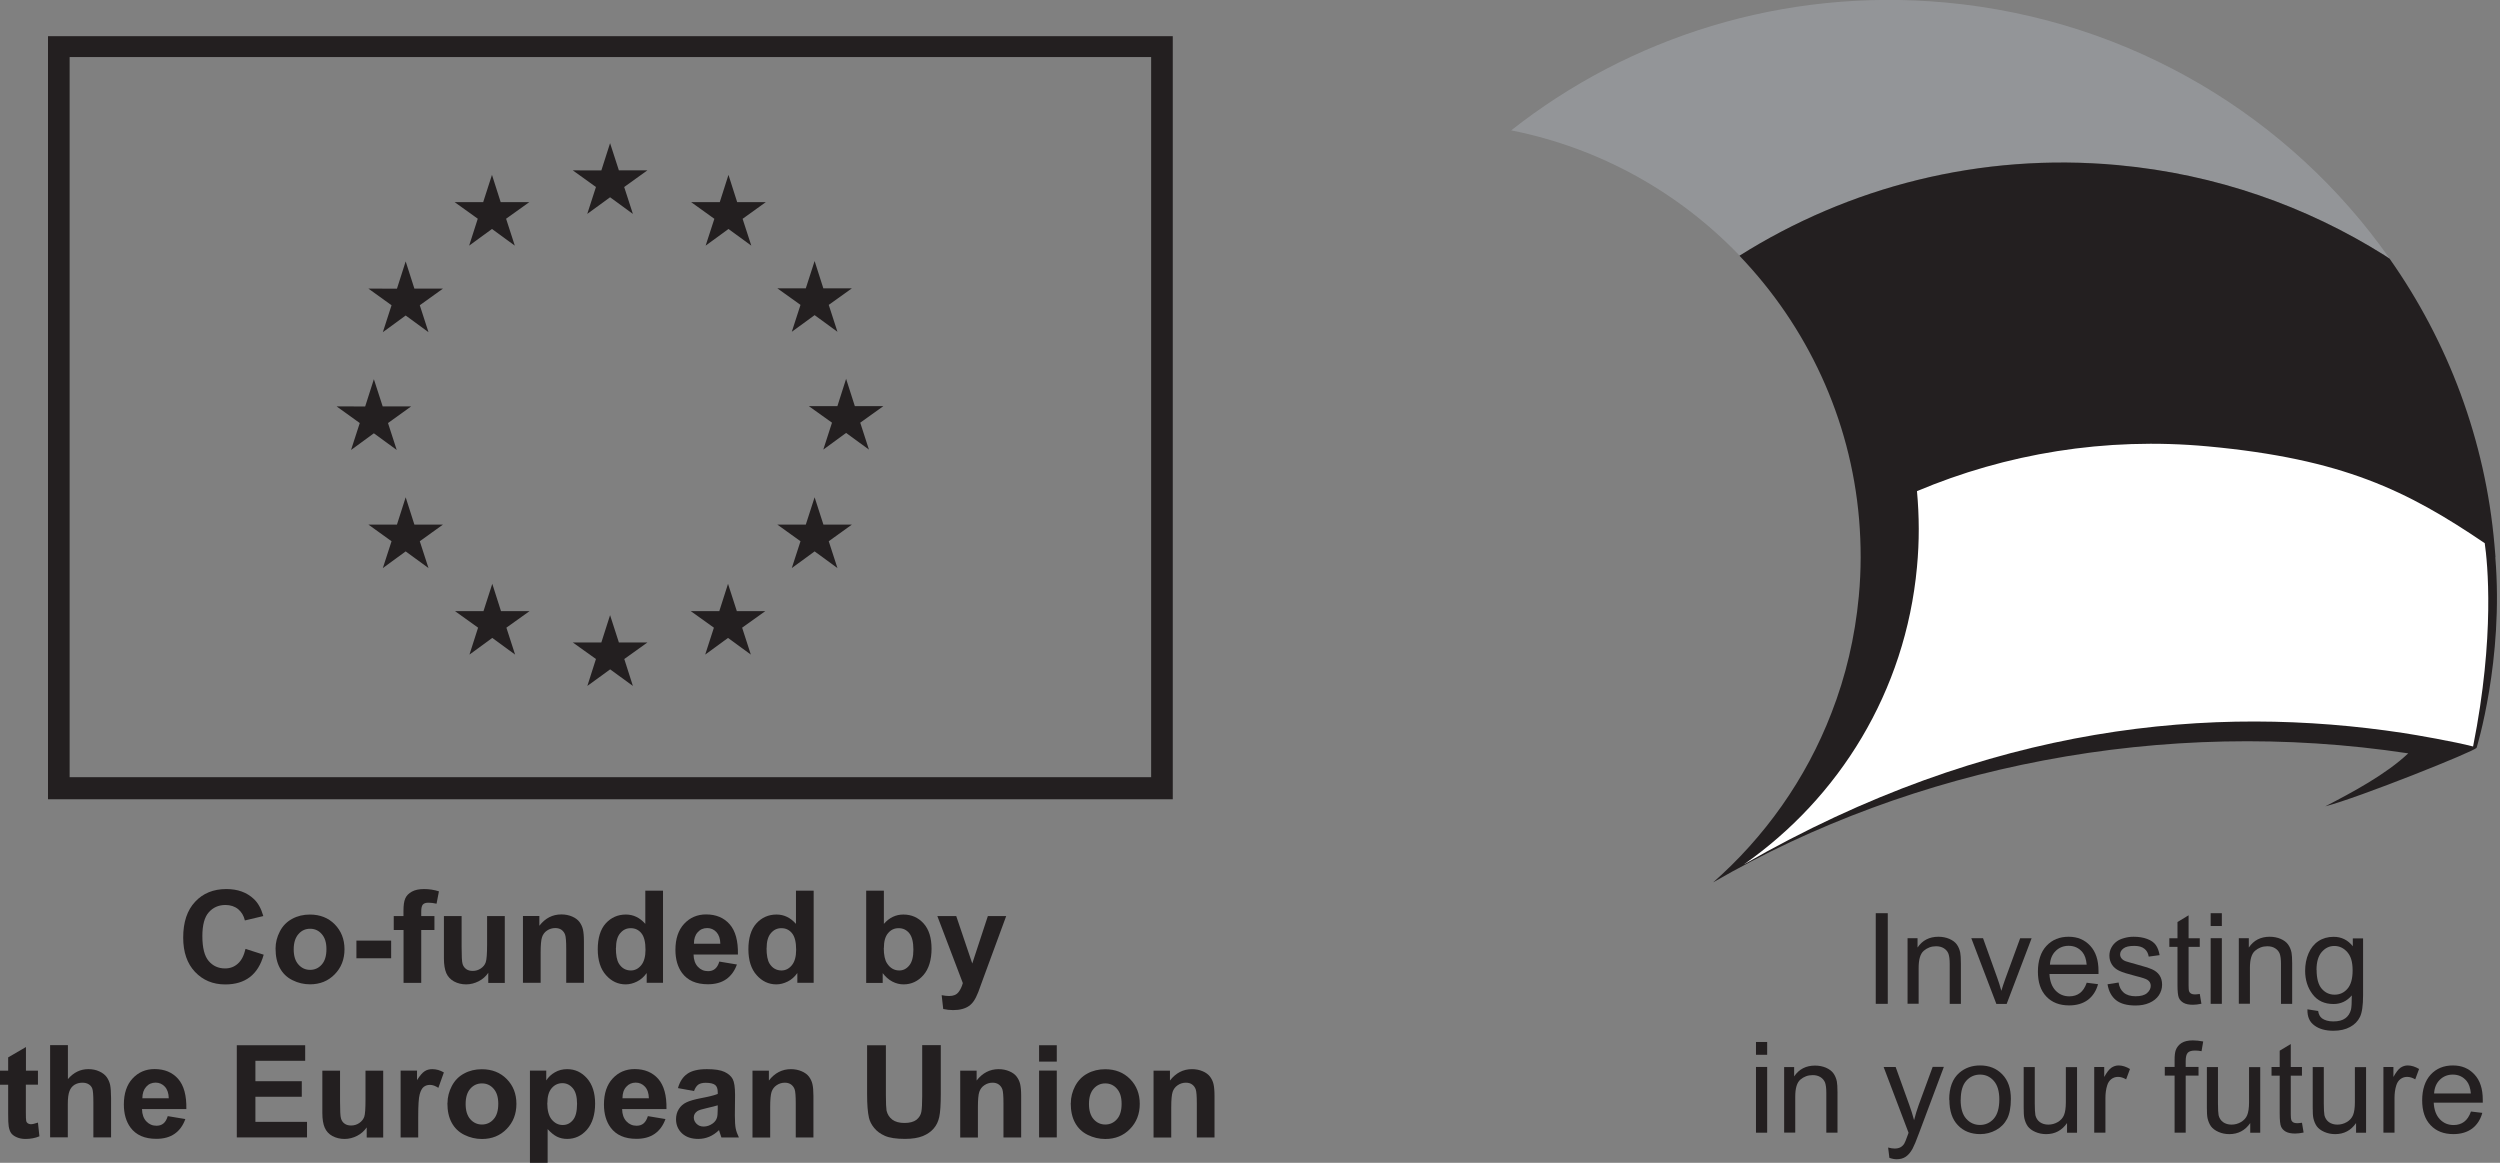 <svg width="129" height="60" viewBox="0 0 129 60" fill="none" xmlns="http://www.w3.org/2000/svg">
<rect x="0" y="0" width="129" height="60" fill="#808080" stroke="none"/>
<g clip-path="url(#clip0_262_292)">
<path fill-rule="evenodd" clip-rule="evenodd" d="M109.297 8.518C114.348 8.985 119.002 10.634 123.027 13.161C123.032 13.166 123.141 13.242 123.306 13.346C118.222 6.099 110.021 1.025 100.41 0.132C91.996 -0.642 84.069 1.928 77.977 6.727C82.602 7.644 86.67 9.963 89.763 13.19C95.382 9.647 102.174 7.856 109.302 8.513" fill="#939598"/>
<path fill-rule="evenodd" clip-rule="evenodd" d="M128.767 28.739C128.758 28.64 128.725 28.21 128.715 28.121C128.242 22.707 126.327 17.643 123.304 13.349C123.139 13.245 123.03 13.169 123.025 13.164C119 10.637 114.346 8.988 109.295 8.521C102.167 7.864 95.375 9.654 89.756 13.197C93.233 16.821 95.489 21.583 95.929 26.798C96.037 28.097 96.042 29.429 95.914 30.776C95.716 32.887 95.238 34.904 94.505 36.785C93.185 40.214 91.043 43.214 88.352 45.571L88.399 45.529C98.762 39.534 111.608 36.955 124.265 38.873C123.115 39.959 121.389 40.88 119.984 41.608C121.696 41.164 127.708 38.764 127.793 38.584C127.793 38.584 129.198 34.045 128.758 28.754" fill="#231F20"/>
<path fill-rule="evenodd" clip-rule="evenodd" d="M128.212 28.027C124.206 25.315 120.9 23.68 113.923 23.033C108.616 22.542 103.499 23.411 98.916 25.343C99.034 26.624 99.043 27.932 98.916 29.26C98.32 35.694 94.891 41.174 89.977 44.608C102.685 37.309 114.235 36.336 124.021 37.824C124.669 37.923 126.684 38.273 127.611 38.519C128.751 32.798 128.354 29.014 128.212 28.027Z" fill="white"/>
<path d="M97.409 47.121H96.789V51.798H97.409V47.121Z" fill="#231F20"/>
<path d="M98.43 51.799V48.411H98.945V48.893C99.196 48.52 99.555 48.336 100.024 48.336C100.227 48.336 100.416 48.374 100.586 48.445C100.757 48.52 100.884 48.615 100.97 48.733C101.055 48.851 101.116 48.993 101.149 49.158C101.168 49.267 101.182 49.451 101.182 49.715V51.799H100.605V49.734C100.605 49.503 100.582 49.328 100.539 49.21C100.492 49.092 100.416 49.002 100.303 48.931C100.189 48.86 100.057 48.827 99.901 48.827C99.655 48.827 99.447 48.907 99.267 49.059C99.087 49.215 99.002 49.508 99.002 49.942V51.794H98.43V51.799Z" fill="#231F20"/>
<path d="M103.01 51.797L101.719 48.41H102.324L103.053 50.441C103.133 50.659 103.204 50.886 103.27 51.127C103.322 50.947 103.393 50.734 103.483 50.484L104.24 48.415H104.831L103.544 51.802H103.01V51.797Z" fill="#231F20"/>
<path d="M107.663 50.707L108.259 50.783C108.164 51.133 107.989 51.397 107.739 51.591C107.483 51.78 107.162 51.879 106.769 51.879C106.272 51.879 105.88 51.728 105.591 51.421C105.298 51.114 105.156 50.688 105.156 50.136C105.156 49.583 105.303 49.12 105.596 48.808C105.889 48.492 106.272 48.336 106.741 48.336C107.209 48.336 107.564 48.492 107.852 48.799C108.141 49.106 108.283 49.541 108.283 50.103C108.283 50.136 108.283 50.188 108.283 50.259H105.752C105.771 50.632 105.88 50.915 106.069 51.114C106.258 51.312 106.495 51.411 106.779 51.411C106.991 51.411 107.171 51.355 107.318 51.246C107.469 51.137 107.587 50.958 107.672 50.717M105.776 49.777H107.672C107.649 49.493 107.573 49.276 107.455 49.134C107.27 48.912 107.034 48.804 106.741 48.804C106.476 48.804 106.254 48.893 106.074 49.068C105.894 49.243 105.795 49.479 105.776 49.777Z" fill="#231F20"/>
<path d="M108.75 50.788L109.318 50.698C109.351 50.925 109.441 51.099 109.587 51.222C109.734 51.345 109.937 51.407 110.197 51.407C110.457 51.407 110.656 51.355 110.784 51.246C110.911 51.137 110.978 51.01 110.978 50.868C110.978 50.736 110.921 50.636 110.807 50.561C110.727 50.509 110.533 50.443 110.221 50.367C109.8 50.259 109.507 50.169 109.346 50.089C109.185 50.013 109.057 49.904 108.972 49.767C108.887 49.63 108.845 49.479 108.845 49.314C108.845 49.163 108.878 49.021 108.949 48.893C109.015 48.766 109.114 48.657 109.232 48.572C109.322 48.506 109.445 48.449 109.597 48.407C109.753 48.36 109.918 48.336 110.093 48.336C110.358 48.336 110.595 48.374 110.793 48.449C110.997 48.525 111.143 48.629 111.238 48.761C111.332 48.893 111.399 49.068 111.436 49.285L110.874 49.361C110.845 49.186 110.774 49.049 110.651 48.955C110.528 48.856 110.358 48.808 110.131 48.808C109.866 48.808 109.677 48.851 109.568 48.941C109.455 49.026 109.398 49.13 109.398 49.248C109.398 49.323 109.422 49.389 109.469 49.451C109.516 49.512 109.587 49.564 109.691 49.602C109.748 49.621 109.918 49.673 110.197 49.748C110.604 49.857 110.888 49.947 111.049 50.018C111.209 50.089 111.337 50.188 111.427 50.32C111.517 50.452 111.564 50.613 111.564 50.811C111.564 51.01 111.507 51.184 111.399 51.355C111.285 51.525 111.124 51.652 110.911 51.747C110.703 51.841 110.462 51.884 110.197 51.884C109.757 51.884 109.422 51.794 109.19 51.61C108.958 51.425 108.811 51.156 108.75 50.797" fill="#231F20"/>
<path d="M113.508 51.284L113.593 51.794C113.432 51.827 113.285 51.846 113.158 51.846C112.95 51.846 112.789 51.813 112.671 51.747C112.557 51.681 112.477 51.596 112.429 51.487C112.382 51.378 112.358 51.156 112.358 50.811V48.86H111.938V48.416H112.358V47.575L112.931 47.23V48.416H113.508V48.86H112.931V50.84C112.931 51.005 112.94 51.109 112.959 51.156C112.978 51.203 113.011 51.241 113.058 51.27C113.106 51.298 113.172 51.312 113.257 51.312C113.323 51.312 113.404 51.303 113.513 51.288" fill="#231F20"/>
<path d="M114.07 47.121H114.647V47.782H114.07V47.121ZM114.07 48.411H114.647V51.798H114.07V48.411Z" fill="#231F20"/>
<path d="M115.523 51.799V48.411H116.039V48.893C116.29 48.52 116.649 48.336 117.117 48.336C117.321 48.336 117.51 48.374 117.68 48.445C117.85 48.52 117.978 48.615 118.063 48.733C118.148 48.851 118.21 48.993 118.243 49.158C118.262 49.267 118.276 49.451 118.276 49.715V51.799H117.699V49.734C117.699 49.503 117.675 49.328 117.633 49.21C117.586 49.092 117.51 49.002 117.396 48.931C117.283 48.86 117.15 48.827 116.994 48.827C116.748 48.827 116.54 48.907 116.361 49.059C116.181 49.215 116.096 49.508 116.096 49.942V51.794H115.523V51.799Z" fill="#231F20"/>
<path d="M119.059 52.081L119.617 52.166C119.641 52.336 119.707 52.464 119.811 52.544C119.953 52.648 120.147 52.705 120.397 52.705C120.667 52.705 120.87 52.653 121.017 52.544C121.164 52.44 121.258 52.289 121.31 52.1C121.339 51.982 121.353 51.736 121.353 51.363C121.102 51.656 120.79 51.807 120.412 51.807C119.943 51.807 119.584 51.642 119.328 51.302C119.073 50.966 118.945 50.56 118.945 50.093C118.945 49.771 119.002 49.469 119.12 49.195C119.239 48.921 119.409 48.708 119.631 48.562C119.853 48.415 120.114 48.34 120.416 48.34C120.818 48.34 121.145 48.501 121.405 48.826V48.42H121.935V51.349C121.935 51.878 121.882 52.251 121.774 52.473C121.665 52.695 121.495 52.87 121.263 52.993C121.031 53.121 120.743 53.187 120.402 53.187C119.995 53.187 119.669 53.097 119.423 52.913C119.172 52.733 119.054 52.459 119.064 52.091M119.537 50.045C119.537 50.489 119.626 50.815 119.801 51.018C119.976 51.221 120.199 51.325 120.464 51.325C120.728 51.325 120.951 51.226 121.126 51.023C121.305 50.82 121.395 50.504 121.395 50.069C121.395 49.634 121.305 49.341 121.121 49.129C120.937 48.921 120.714 48.812 120.454 48.812C120.194 48.812 119.981 48.916 119.801 49.124C119.622 49.332 119.532 49.639 119.532 50.05" fill="#231F20"/>
<path d="M90.609 53.766H91.186V54.427H90.609V53.766ZM90.609 55.055H91.186V58.447H90.609V55.055Z" fill="#231F20"/>
<path d="M92.062 58.447V55.06H92.578V55.542C92.829 55.169 93.188 54.984 93.656 54.984C93.86 54.984 94.049 55.022 94.219 55.093C94.389 55.169 94.517 55.263 94.602 55.381C94.688 55.499 94.749 55.641 94.782 55.806C94.801 55.915 94.815 56.099 94.815 56.364V58.447H94.238V56.383C94.238 56.151 94.215 55.976 94.172 55.858C94.125 55.745 94.049 55.651 93.936 55.58C93.822 55.509 93.689 55.476 93.534 55.476C93.287 55.476 93.079 55.556 92.9 55.707C92.72 55.863 92.635 56.156 92.635 56.59V58.442H92.062V58.447Z" fill="#231F20"/>
<path d="M97.493 59.751L97.427 59.213C97.555 59.246 97.664 59.265 97.758 59.265C97.886 59.265 97.99 59.241 98.066 59.199C98.141 59.156 98.203 59.099 98.255 59.019C98.293 58.962 98.349 58.821 98.43 58.594C98.439 58.561 98.458 58.514 98.482 58.452L97.195 55.056H97.815L98.52 57.016C98.609 57.266 98.695 57.526 98.766 57.8C98.832 57.536 98.912 57.281 99.002 57.025L99.726 55.051H100.303L99.011 58.499C98.874 58.873 98.766 59.128 98.69 59.269C98.586 59.458 98.472 59.595 98.34 59.685C98.207 59.775 98.051 59.817 97.867 59.817C97.753 59.817 97.63 59.794 97.498 59.746" fill="#231F20"/>
<path d="M100.578 56.748C100.578 56.12 100.753 55.657 101.103 55.355C101.396 55.104 101.751 54.977 102.172 54.977C102.64 54.977 103.019 55.128 103.317 55.435C103.615 55.742 103.761 56.162 103.761 56.701C103.761 57.14 103.695 57.48 103.567 57.731C103.435 57.981 103.246 58.175 102.995 58.312C102.744 58.449 102.47 58.52 102.177 58.52C101.704 58.52 101.316 58.368 101.027 58.061C100.734 57.759 100.588 57.32 100.588 56.748M101.169 56.748C101.169 57.183 101.264 57.509 101.453 57.721C101.642 57.938 101.884 58.047 102.167 58.047C102.451 58.047 102.692 57.938 102.882 57.721C103.071 57.504 103.165 57.173 103.165 56.729C103.165 56.309 103.071 55.992 102.882 55.775C102.692 55.558 102.456 55.449 102.172 55.449C101.888 55.449 101.647 55.558 101.458 55.77C101.269 55.983 101.174 56.309 101.174 56.743" fill="#231F20"/>
<path d="M106.659 58.446V57.95C106.394 58.332 106.035 58.521 105.581 58.521C105.382 58.521 105.193 58.483 105.023 58.408C104.848 58.332 104.72 58.233 104.635 58.12C104.55 58.002 104.493 57.86 104.455 57.695C104.431 57.581 104.422 57.402 104.422 57.156V55.059H104.994V56.939C104.994 57.241 105.008 57.44 105.027 57.548C105.065 57.699 105.141 57.817 105.259 57.903C105.377 57.987 105.524 58.03 105.694 58.03C105.864 58.03 106.03 57.987 106.181 57.898C106.333 57.808 106.441 57.69 106.503 57.539C106.564 57.388 106.598 57.166 106.598 56.877V55.063H107.175V58.45H106.659V58.446Z" fill="#231F20"/>
<path d="M108.062 58.444V55.057H108.578V55.572C108.71 55.331 108.833 55.175 108.947 55.095C109.06 55.019 109.183 54.977 109.316 54.977C109.51 54.977 109.704 55.038 109.907 55.161L109.708 55.695C109.567 55.61 109.429 55.567 109.288 55.567C109.16 55.567 109.046 55.605 108.947 55.68C108.848 55.756 108.777 55.86 108.734 55.997C108.668 56.2 108.64 56.422 108.64 56.668V58.444H108.067H108.062Z" fill="#231F20"/>
<path d="M112.209 58.445V55.502H111.703V55.054H112.209V54.694C112.209 54.468 112.228 54.298 112.271 54.184C112.327 54.033 112.422 53.915 112.564 53.821C112.706 53.731 112.9 53.684 113.15 53.684C113.311 53.684 113.491 53.703 113.685 53.74L113.6 54.241C113.482 54.217 113.368 54.208 113.259 54.208C113.084 54.208 112.961 54.246 112.89 54.321C112.819 54.397 112.782 54.534 112.782 54.742V55.054H113.444V55.502H112.782V58.445H112.209Z" fill="#231F20"/>
<path d="M116.112 58.446V57.95C115.847 58.332 115.488 58.521 115.034 58.521C114.835 58.521 114.646 58.483 114.476 58.408C114.301 58.332 114.173 58.233 114.088 58.12C114.003 58.002 113.946 57.86 113.908 57.695C113.884 57.581 113.875 57.402 113.875 57.156V55.059H114.447V56.939C114.447 57.241 114.461 57.44 114.48 57.548C114.518 57.699 114.594 57.817 114.712 57.903C114.83 57.987 114.977 58.03 115.147 58.03C115.318 58.03 115.483 57.987 115.634 57.898C115.786 57.808 115.895 57.69 115.956 57.539C116.018 57.388 116.051 57.166 116.051 56.877V55.063H116.628V58.45H116.112V58.446Z" fill="#231F20"/>
<path d="M118.781 57.929L118.866 58.439C118.706 58.472 118.559 58.491 118.431 58.491C118.223 58.491 118.062 58.458 117.944 58.392C117.831 58.326 117.75 58.241 117.703 58.132C117.656 58.028 117.632 57.801 117.632 57.457V55.506H117.211V55.057H117.632V54.216L118.204 53.871V55.057H118.781V55.506H118.204V57.485C118.204 57.65 118.214 57.754 118.233 57.801C118.251 57.849 118.285 57.886 118.332 57.915C118.379 57.943 118.445 57.957 118.531 57.957C118.597 57.957 118.677 57.948 118.786 57.934" fill="#231F20"/>
<path d="M121.573 58.446V57.95C121.308 58.332 120.949 58.521 120.495 58.521C120.296 58.521 120.107 58.483 119.937 58.408C119.762 58.332 119.634 58.233 119.549 58.12C119.464 58.002 119.407 57.86 119.369 57.695C119.345 57.581 119.336 57.402 119.336 57.156V55.059H119.908V56.939C119.908 57.241 119.922 57.44 119.941 57.548C119.979 57.699 120.055 57.817 120.173 57.903C120.291 57.987 120.438 58.03 120.608 58.03C120.779 58.03 120.944 57.987 121.095 57.898C121.247 57.808 121.356 57.69 121.417 57.539C121.479 57.388 121.512 57.166 121.512 56.877V55.063H122.089V58.45H121.573V58.446Z" fill="#231F20"/>
<path d="M122.984 58.444V55.057H123.5V55.572C123.632 55.331 123.755 55.175 123.864 55.095C123.978 55.019 124.101 54.977 124.233 54.977C124.427 54.977 124.626 55.038 124.824 55.161L124.626 55.695C124.484 55.61 124.347 55.567 124.205 55.567C124.077 55.567 123.963 55.605 123.864 55.68C123.765 55.756 123.694 55.86 123.651 55.997C123.585 56.2 123.557 56.422 123.557 56.668V58.444H122.984Z" fill="#231F20"/>
<path d="M127.491 57.353L128.087 57.424C127.992 57.773 127.817 58.038 127.567 58.231C127.311 58.42 126.99 58.52 126.597 58.52C126.101 58.52 125.708 58.368 125.42 58.061C125.126 57.754 124.984 57.329 124.984 56.776C124.984 56.224 125.131 55.766 125.424 55.449C125.717 55.133 126.101 54.977 126.569 54.977C127.037 54.977 127.392 55.133 127.68 55.44C127.969 55.747 128.111 56.181 128.111 56.743C128.111 56.776 128.111 56.828 128.111 56.899H125.58C125.599 57.272 125.708 57.556 125.897 57.754C126.086 57.953 126.323 58.052 126.607 58.052C126.82 58.052 126.999 57.995 127.146 57.887C127.297 57.778 127.415 57.598 127.501 57.358M125.599 56.422H127.496C127.472 56.139 127.397 55.921 127.278 55.78C127.094 55.558 126.857 55.449 126.564 55.449C126.299 55.449 126.077 55.539 125.897 55.714C125.717 55.888 125.618 56.124 125.599 56.422Z" fill="#231F20"/>
<path d="M2.477 41.242H60.515V1.867H2.477V41.242ZM59.399 40.103H3.593V2.944H59.399V40.103Z" fill="#231F20"/>
<path d="M30.302 11.038L31.48 10.179L32.657 11.038L32.208 9.65L33.405 8.79H31.934L31.48 7.387L31.03 8.794L29.555 8.79L30.751 9.65L30.302 11.038Z" fill="#231F20"/>
<path d="M24.208 12.675L25.386 11.815L26.564 12.675L26.114 11.286L27.311 10.431H25.835L25.386 9.023L24.932 10.431H23.461L24.653 11.286L24.208 12.675Z" fill="#231F20"/>
<path d="M20.933 13.488L20.483 14.896L19.008 14.891L20.204 15.751L19.755 17.14L20.933 16.28L22.11 17.14L21.661 15.751L22.858 14.891H21.382L20.933 13.488Z" fill="#231F20"/>
<path d="M19.292 22.358L20.47 23.218L20.021 21.829L21.217 20.969H19.746L19.292 19.566L18.843 20.974L17.367 20.969L18.564 21.829L18.114 23.218L19.292 22.358Z" fill="#231F20"/>
<path d="M21.382 27.068L20.933 25.66L20.483 27.068H19.008L20.204 27.928L19.755 29.312L20.933 28.452L22.11 29.312L21.661 27.928L22.858 27.068H21.382Z" fill="#231F20"/>
<path d="M25.851 31.533L25.402 30.125L24.948 31.533H23.477L24.669 32.388L24.224 33.777L25.402 32.917L26.579 33.777L26.13 32.388L27.327 31.533H25.851Z" fill="#231F20"/>
<path d="M31.934 33.15L31.48 31.742L31.03 33.15H29.555L30.751 34.005L30.307 35.394L31.484 34.539L32.657 35.394L32.213 34.005L33.409 33.15H31.934Z" fill="#231F20"/>
<path d="M38.02 31.533L37.566 30.125L37.116 31.533H35.641L36.837 32.388L36.388 33.777L37.566 32.917L38.743 33.777L38.294 32.388L39.491 31.533H38.02Z" fill="#231F20"/>
<path d="M42.488 27.068L42.034 25.66L41.58 27.068H40.109L41.306 27.928L40.857 29.312L42.034 28.452L43.212 29.312L42.763 27.928L43.959 27.068H42.488Z" fill="#231F20"/>
<path d="M45.584 20.955H44.109L43.659 19.547L43.21 20.955H41.734L42.931 21.81L42.482 23.199L43.659 22.339L44.837 23.199L44.388 21.81L45.584 20.955Z" fill="#231F20"/>
<path d="M40.857 17.12L42.034 16.261L43.212 17.12L42.763 15.732L43.959 14.877H42.484L42.034 13.469L41.58 14.877H40.109L41.306 15.732L40.857 17.12Z" fill="#231F20"/>
<path d="M37.589 9.023L37.14 10.431H35.664L36.861 11.291L36.411 12.675L37.589 11.815L38.767 12.675L38.318 11.291L39.514 10.431H38.038L37.589 9.023Z" fill="#231F20"/>
<path d="M12.674 48.965L13.606 49.262C13.464 49.782 13.223 50.164 12.892 50.419C12.561 50.67 12.14 50.797 11.624 50.797C10.99 50.797 10.47 50.58 10.063 50.15C9.656 49.72 9.453 49.13 9.453 48.379C9.453 47.585 9.656 46.971 10.068 46.532C10.475 46.092 11.014 45.875 11.681 45.875C12.263 45.875 12.736 46.045 13.1 46.39C13.317 46.593 13.478 46.886 13.587 47.269L12.636 47.495C12.579 47.25 12.461 47.056 12.286 46.91C12.107 46.768 11.889 46.697 11.633 46.697C11.279 46.697 10.995 46.825 10.773 47.075C10.55 47.325 10.442 47.736 10.442 48.303C10.442 48.903 10.55 49.333 10.768 49.588C10.986 49.843 11.265 49.971 11.615 49.971C11.87 49.971 12.092 49.89 12.272 49.725C12.457 49.565 12.589 49.309 12.669 48.96" fill="#231F20"/>
<path d="M14.219 48.939C14.219 48.637 14.294 48.344 14.441 48.061C14.588 47.777 14.8 47.56 15.075 47.413C15.349 47.262 15.657 47.191 15.992 47.191C16.513 47.191 16.943 47.361 17.274 47.697C17.605 48.037 17.776 48.462 17.776 48.982C17.776 49.502 17.605 49.936 17.269 50.276C16.934 50.621 16.508 50.791 15.997 50.791C15.68 50.791 15.377 50.72 15.094 50.578C14.805 50.437 14.588 50.224 14.441 49.95C14.29 49.676 14.219 49.341 14.219 48.944M15.155 48.986C15.155 49.327 15.236 49.591 15.401 49.771C15.562 49.955 15.765 50.045 16.002 50.045C16.238 50.045 16.442 49.955 16.602 49.771C16.763 49.591 16.844 49.327 16.844 48.977C16.844 48.627 16.763 48.382 16.602 48.198C16.442 48.013 16.243 47.924 16.002 47.924C15.761 47.924 15.562 48.013 15.401 48.198C15.24 48.382 15.155 48.642 15.155 48.982" fill="#231F20"/>
<path d="M20.183 48.535H18.391V49.447H20.183V48.535Z" fill="#231F20"/>
<path d="M20.312 47.269H20.819V47.009C20.819 46.721 20.847 46.503 20.913 46.357C20.975 46.215 21.088 46.097 21.254 46.007C21.419 45.917 21.627 45.875 21.883 45.875C22.138 45.875 22.398 45.913 22.649 45.993L22.526 46.631C22.379 46.598 22.242 46.579 22.105 46.579C21.968 46.579 21.878 46.612 21.821 46.673C21.765 46.735 21.736 46.853 21.736 47.028V47.269H22.417V47.987H21.736V50.717H20.823V47.987H20.317V47.269H20.312Z" fill="#231F20"/>
<path d="M25.195 50.713V50.198C25.068 50.383 24.902 50.529 24.699 50.633C24.495 50.737 24.278 50.794 24.051 50.794C23.824 50.794 23.611 50.742 23.427 50.642C23.242 50.539 23.11 50.397 23.029 50.213C22.949 50.028 22.906 49.773 22.906 49.452V47.27H23.819V48.852C23.819 49.339 23.833 49.632 23.871 49.745C23.904 49.854 23.966 49.939 24.056 50.005C24.145 50.071 24.259 50.099 24.391 50.099C24.547 50.099 24.685 50.057 24.812 49.972C24.935 49.887 25.02 49.783 25.063 49.655C25.11 49.528 25.134 49.221 25.134 48.724V47.27H26.047V50.718H25.2L25.195 50.713Z" fill="#231F20"/>
<path d="M30.13 50.712H29.217V48.955C29.217 48.582 29.198 48.341 29.16 48.232C29.122 48.124 29.056 48.039 28.971 47.977C28.881 47.916 28.777 47.888 28.654 47.888C28.498 47.888 28.356 47.93 28.228 48.015C28.101 48.1 28.015 48.218 27.968 48.36C27.921 48.502 27.897 48.766 27.897 49.154V50.712H26.984V47.264H27.831V47.769C28.134 47.377 28.512 47.184 28.966 47.184C29.169 47.184 29.354 47.221 29.52 47.292C29.685 47.363 29.813 47.458 29.898 47.571C29.983 47.684 30.044 47.812 30.078 47.954C30.111 48.095 30.13 48.298 30.13 48.568V50.708V50.712Z" fill="#231F20"/>
<path d="M34.216 50.714H33.369V50.209C33.227 50.407 33.062 50.553 32.868 50.648C32.679 50.742 32.485 50.794 32.286 50.794C31.889 50.794 31.549 50.634 31.269 50.317C30.986 50.001 30.844 49.552 30.844 48.98C30.844 48.409 30.981 47.951 31.255 47.648C31.53 47.346 31.88 47.19 32.296 47.19C32.684 47.19 33.015 47.351 33.298 47.672V45.957H34.211V50.714H34.216ZM31.78 48.919C31.78 49.288 31.832 49.552 31.932 49.717C32.078 49.954 32.286 50.076 32.551 50.076C32.759 50.076 32.939 49.987 33.086 49.807C33.232 49.628 33.308 49.363 33.308 49.009C33.308 48.612 33.237 48.328 33.095 48.154C32.953 47.979 32.769 47.894 32.547 47.894C32.324 47.894 32.149 47.979 32.002 48.154C31.856 48.324 31.785 48.584 31.785 48.924" fill="#231F20"/>
<path d="M37.117 49.617L38.025 49.768C37.907 50.098 37.722 50.353 37.472 50.528C37.221 50.703 36.904 50.788 36.526 50.788C35.925 50.788 35.481 50.594 35.192 50.202C34.965 49.891 34.852 49.494 34.852 49.012C34.852 48.44 35.003 47.991 35.301 47.67C35.599 47.349 35.977 47.184 36.436 47.184C36.947 47.184 37.354 47.354 37.652 47.694C37.95 48.034 38.091 48.554 38.077 49.253H35.788C35.793 49.522 35.868 49.735 36.01 49.886C36.152 50.037 36.327 50.112 36.535 50.112C36.677 50.112 36.8 50.075 36.895 49.994C36.994 49.914 37.065 49.791 37.117 49.617ZM37.169 48.695C37.164 48.431 37.093 48.232 36.966 48.095C36.838 47.958 36.677 47.888 36.493 47.888C36.294 47.888 36.129 47.958 36.001 48.105C35.868 48.251 35.807 48.445 35.807 48.695H37.174H37.169Z" fill="#231F20"/>
<path d="M41.989 50.714H41.143V50.209C41.001 50.407 40.835 50.553 40.642 50.648C40.452 50.742 40.258 50.794 40.06 50.794C39.663 50.794 39.322 50.634 39.043 50.317C38.759 50.001 38.617 49.552 38.617 48.98C38.617 48.409 38.754 47.951 39.029 47.648C39.303 47.346 39.653 47.19 40.069 47.19C40.457 47.19 40.788 47.351 41.072 47.672V45.957H41.985V50.714H41.989ZM39.554 48.919C39.554 49.288 39.606 49.552 39.705 49.717C39.852 49.954 40.06 50.076 40.325 50.076C40.533 50.076 40.712 49.987 40.859 49.807C41.006 49.628 41.081 49.363 41.081 49.009C41.081 48.612 41.01 48.328 40.868 48.154C40.727 47.979 40.542 47.894 40.32 47.894C40.098 47.894 39.923 47.979 39.776 48.154C39.629 48.324 39.558 48.584 39.558 48.924" fill="#231F20"/>
<path d="M44.695 50.714V45.957H45.608V47.672C45.887 47.351 46.223 47.19 46.611 47.19C47.032 47.19 47.377 47.341 47.656 47.648C47.931 47.951 48.068 48.39 48.068 48.957C48.068 49.524 47.926 50.001 47.647 50.317C47.368 50.634 47.027 50.794 46.625 50.794C46.426 50.794 46.233 50.747 46.043 50.648C45.854 50.549 45.689 50.402 45.547 50.213V50.719H44.7L44.695 50.714ZM45.603 48.919C45.603 49.278 45.66 49.543 45.774 49.713C45.93 49.954 46.143 50.076 46.403 50.076C46.606 50.076 46.776 49.991 46.918 49.817C47.06 49.647 47.131 49.373 47.131 49.004C47.131 48.612 47.06 48.328 46.918 48.154C46.776 47.979 46.592 47.894 46.37 47.894C46.147 47.894 45.968 47.979 45.826 48.149C45.679 48.319 45.608 48.574 45.608 48.924" fill="#231F20"/>
<path d="M48.372 47.27H49.342L50.169 49.717L50.973 47.27H51.919L50.699 50.586L50.481 51.186C50.401 51.389 50.325 51.54 50.25 51.649C50.179 51.753 50.093 51.842 49.999 51.908C49.904 51.975 49.791 52.027 49.654 52.064C49.517 52.102 49.36 52.121 49.185 52.121C49.01 52.121 48.835 52.102 48.67 52.064L48.59 51.351C48.731 51.379 48.864 51.394 48.977 51.394C49.19 51.394 49.346 51.332 49.45 51.205C49.55 51.082 49.63 50.921 49.682 50.727L48.367 47.27H48.372Z" fill="#231F20"/>
<path d="M1.958 55.241V55.969H1.334V57.358C1.334 57.636 1.339 57.802 1.353 57.849C1.367 57.896 1.391 57.934 1.433 57.962C1.476 57.991 1.528 58.01 1.589 58.01C1.674 58.01 1.797 57.981 1.958 57.925L2.034 58.633C1.821 58.723 1.58 58.77 1.315 58.77C1.149 58.77 1.003 58.742 0.87 58.685C0.738 58.629 0.643 58.558 0.577 58.473C0.516 58.388 0.473 58.265 0.449 58.118C0.43 58.014 0.421 57.797 0.421 57.476V55.974H0V55.246H0.421V54.561L1.339 54.027V55.246H1.963L1.958 55.241Z" fill="#231F20"/>
<path d="M3.504 53.934V55.682C3.797 55.337 4.151 55.167 4.558 55.167C4.766 55.167 4.96 55.205 5.126 55.285C5.296 55.361 5.424 55.465 5.509 55.583C5.594 55.706 5.651 55.838 5.684 55.985C5.712 56.131 5.731 56.363 5.731 56.67V58.691H4.818V56.873C4.818 56.514 4.799 56.282 4.766 56.183C4.733 56.084 4.672 56.008 4.582 55.952C4.492 55.895 4.383 55.867 4.251 55.867C4.099 55.867 3.962 55.904 3.844 55.975C3.726 56.051 3.636 56.159 3.584 56.306C3.527 56.452 3.499 56.674 3.499 56.962V58.687H2.586V53.93H3.499L3.504 53.934Z" fill="#231F20"/>
<path d="M8.656 57.592L9.564 57.743C9.446 58.074 9.262 58.329 9.011 58.504C8.76 58.679 8.443 58.764 8.065 58.764C7.464 58.764 7.02 58.57 6.731 58.178C6.504 57.866 6.391 57.469 6.391 56.992C6.391 56.421 6.542 55.972 6.84 55.651C7.138 55.329 7.516 55.164 7.975 55.164C8.491 55.164 8.893 55.334 9.191 55.669C9.489 56.01 9.63 56.529 9.616 57.228H7.327C7.332 57.498 7.408 57.71 7.549 57.861C7.691 58.013 7.866 58.088 8.074 58.088C8.216 58.088 8.339 58.05 8.434 57.97C8.528 57.895 8.604 57.767 8.656 57.592ZM8.708 56.671C8.703 56.407 8.633 56.208 8.505 56.071C8.377 55.934 8.216 55.863 8.032 55.863C7.833 55.863 7.668 55.934 7.54 56.081C7.412 56.227 7.346 56.421 7.346 56.671H8.713H8.708Z" fill="#231F20"/>
<path d="M12.219 58.691V53.934H15.747V54.737H13.179V55.79H15.572V56.593H13.179V57.888H15.842V58.691H12.219Z" fill="#231F20"/>
<path d="M18.922 58.69V58.175C18.794 58.359 18.629 58.506 18.425 58.61C18.222 58.714 18.004 58.77 17.777 58.77C17.55 58.77 17.337 58.718 17.153 58.619C16.969 58.52 16.836 58.373 16.756 58.189C16.675 58.005 16.633 57.75 16.633 57.429V55.246H17.546V56.829C17.546 57.315 17.56 57.608 17.598 57.721C17.631 57.83 17.692 57.92 17.782 57.981C17.872 58.047 17.985 58.076 18.118 58.076C18.274 58.076 18.416 58.033 18.539 57.948C18.662 57.863 18.747 57.755 18.794 57.632C18.842 57.504 18.86 57.197 18.86 56.701V55.246H19.773V58.695H18.927L18.922 58.69Z" fill="#231F20"/>
<path d="M21.585 58.692H20.672V55.244H21.518V55.735C21.665 55.503 21.793 55.352 21.911 55.277C22.025 55.201 22.157 55.168 22.304 55.168C22.512 55.168 22.71 55.225 22.904 55.338L22.62 56.132C22.464 56.032 22.323 55.98 22.19 55.98C22.058 55.98 21.954 56.014 21.864 56.084C21.774 56.155 21.708 56.283 21.656 56.467C21.604 56.651 21.58 57.034 21.58 57.624V58.687L21.585 58.692Z" fill="#231F20"/>
<path d="M23.091 56.92C23.091 56.617 23.166 56.325 23.313 56.041C23.46 55.758 23.672 55.54 23.947 55.394C24.221 55.243 24.529 55.172 24.864 55.172C25.385 55.172 25.815 55.342 26.146 55.677C26.482 56.017 26.647 56.443 26.647 56.962C26.647 57.482 26.477 57.916 26.141 58.257C25.805 58.602 25.38 58.772 24.869 58.772C24.552 58.772 24.25 58.701 23.961 58.559C23.672 58.417 23.455 58.205 23.308 57.931C23.157 57.657 23.086 57.321 23.086 56.925M24.027 56.967C24.027 57.307 24.108 57.572 24.268 57.751C24.429 57.935 24.633 58.025 24.869 58.025C25.105 58.025 25.309 57.935 25.47 57.751C25.631 57.572 25.711 57.307 25.711 56.958C25.711 56.608 25.631 56.362 25.47 56.178C25.309 55.994 25.11 55.904 24.869 55.904C24.628 55.904 24.429 55.994 24.268 56.178C24.108 56.358 24.027 56.622 24.027 56.962" fill="#231F20"/>
<path d="M27.336 55.244H28.187V55.749C28.301 55.574 28.447 55.437 28.637 55.329C28.826 55.22 29.034 55.168 29.266 55.168C29.668 55.168 30.008 55.324 30.287 55.64C30.566 55.952 30.708 56.392 30.708 56.949C30.708 57.506 30.566 57.969 30.287 58.291C30.008 58.612 29.663 58.768 29.266 58.768C29.076 58.768 28.901 58.73 28.745 58.654C28.589 58.579 28.428 58.447 28.258 58.262V60.001H27.345V55.244H27.336ZM28.239 56.911C28.239 57.298 28.315 57.587 28.471 57.771C28.627 57.955 28.812 58.05 29.034 58.05C29.256 58.05 29.422 57.965 29.564 57.794C29.706 57.624 29.776 57.346 29.776 56.958C29.776 56.599 29.706 56.33 29.559 56.155C29.412 55.98 29.233 55.891 29.02 55.891C28.807 55.891 28.613 55.976 28.466 56.151C28.32 56.321 28.244 56.576 28.244 56.916" fill="#231F20"/>
<path d="M33.43 57.592L34.338 57.743C34.219 58.074 34.035 58.329 33.784 58.504C33.534 58.679 33.217 58.764 32.838 58.764C32.238 58.764 31.793 58.57 31.505 58.178C31.278 57.866 31.164 57.469 31.164 56.992C31.164 56.421 31.315 55.972 31.613 55.651C31.911 55.329 32.29 55.164 32.748 55.164C33.259 55.164 33.666 55.334 33.964 55.669C34.262 56.01 34.404 56.529 34.39 57.228H32.101C32.105 57.498 32.181 57.71 32.323 57.861C32.465 58.013 32.64 58.088 32.848 58.088C32.99 58.088 33.113 58.05 33.207 57.97C33.302 57.89 33.378 57.767 33.43 57.592ZM33.482 56.671C33.477 56.407 33.406 56.208 33.278 56.071C33.151 55.934 32.99 55.863 32.805 55.863C32.607 55.863 32.441 55.934 32.313 56.081C32.181 56.227 32.12 56.421 32.12 56.671H33.486H33.482Z" fill="#231F20"/>
<path d="M35.81 56.297L34.982 56.146C35.077 55.815 35.237 55.565 35.465 55.409C35.692 55.248 36.027 55.168 36.477 55.168C36.883 55.168 37.186 55.215 37.385 55.31C37.584 55.404 37.725 55.527 37.806 55.678C37.886 55.825 37.929 56.099 37.929 56.495L37.919 57.558C37.919 57.861 37.934 58.083 37.962 58.229C37.99 58.371 38.047 58.527 38.127 58.692H37.224C37.2 58.631 37.172 58.541 37.134 58.423C37.12 58.371 37.106 58.333 37.101 58.314C36.945 58.465 36.779 58.579 36.6 58.654C36.42 58.73 36.231 58.768 36.032 58.768C35.677 58.768 35.398 58.673 35.19 58.48C34.987 58.286 34.883 58.045 34.883 57.752C34.883 57.558 34.93 57.383 35.025 57.232C35.119 57.081 35.247 56.963 35.417 56.883C35.583 56.803 35.829 56.732 36.146 56.67C36.571 56.59 36.869 56.514 37.035 56.448V56.358C37.035 56.184 36.992 56.056 36.902 55.985C36.812 55.914 36.652 55.872 36.41 55.872C36.25 55.872 36.122 55.905 36.032 55.966C35.942 56.032 35.867 56.141 35.81 56.302M37.035 57.034C36.917 57.072 36.732 57.119 36.477 57.176C36.221 57.232 36.056 57.284 35.98 57.336C35.862 57.421 35.8 57.525 35.8 57.657C35.8 57.79 35.848 57.894 35.942 57.988C36.037 58.083 36.16 58.13 36.306 58.13C36.472 58.13 36.628 58.078 36.779 57.969C36.888 57.889 36.964 57.785 36.997 57.667C37.021 57.591 37.035 57.44 37.035 57.223V57.039V57.034Z" fill="#231F20"/>
<path d="M41.973 58.692H41.061V56.935C41.061 56.562 41.042 56.321 41.004 56.212C40.966 56.103 40.9 56.018 40.815 55.957C40.725 55.895 40.621 55.867 40.498 55.867C40.342 55.867 40.2 55.91 40.072 55.999C39.944 56.084 39.859 56.203 39.812 56.344C39.765 56.486 39.741 56.751 39.741 57.138V58.697H38.828V55.248H39.675V55.754C39.977 55.366 40.356 55.168 40.81 55.168C41.013 55.168 41.198 55.206 41.363 55.277C41.529 55.347 41.657 55.442 41.742 55.555C41.827 55.669 41.888 55.796 41.921 55.938C41.955 56.08 41.973 56.283 41.973 56.552V58.692Z" fill="#231F20"/>
<path d="M44.752 53.934H45.712V56.509C45.712 56.92 45.726 57.184 45.745 57.303C45.788 57.496 45.887 57.652 46.038 57.77C46.194 57.888 46.407 57.945 46.672 57.945C46.937 57.945 47.15 57.888 47.291 57.78C47.429 57.666 47.514 57.529 47.542 57.369C47.571 57.208 47.585 56.939 47.585 56.561V53.93H48.545V56.429C48.545 57 48.517 57.402 48.465 57.638C48.413 57.874 48.318 58.073 48.176 58.233C48.039 58.394 47.85 58.526 47.618 58.621C47.381 58.715 47.079 58.767 46.7 58.767C46.246 58.767 45.901 58.715 45.664 58.611C45.428 58.507 45.243 58.37 45.106 58.2C44.969 58.035 44.879 57.855 44.837 57.671C44.775 57.397 44.742 56.996 44.742 56.467V53.93L44.752 53.934Z" fill="#231F20"/>
<path d="M52.692 58.692H51.779V56.935C51.779 56.562 51.76 56.321 51.723 56.212C51.685 56.103 51.618 56.018 51.533 55.957C51.444 55.895 51.339 55.867 51.217 55.867C51.06 55.867 50.919 55.91 50.791 55.999C50.663 56.084 50.578 56.203 50.531 56.344C50.483 56.486 50.46 56.751 50.46 57.138V58.697H49.547V55.248H50.394V55.754C50.696 55.366 51.075 55.168 51.529 55.168C51.732 55.168 51.916 55.206 52.082 55.277C52.248 55.347 52.375 55.442 52.46 55.555C52.545 55.669 52.607 55.796 52.64 55.938C52.673 56.08 52.692 56.283 52.692 56.552V58.692Z" fill="#231F20"/>
<path d="M53.617 53.934H54.53V54.779H53.617V53.934ZM53.617 55.242H54.53V58.691H53.617V55.242Z" fill="#231F20"/>
<path d="M55.255 56.92C55.255 56.617 55.33 56.325 55.477 56.041C55.628 55.758 55.837 55.54 56.111 55.394C56.385 55.243 56.693 55.172 57.028 55.172C57.549 55.172 57.979 55.342 58.31 55.677C58.646 56.017 58.812 56.443 58.812 56.962C58.812 57.482 58.641 57.916 58.305 58.257C57.97 58.602 57.544 58.772 57.033 58.772C56.716 58.772 56.413 58.701 56.125 58.559C55.837 58.417 55.619 58.205 55.472 57.931C55.321 57.657 55.25 57.321 55.25 56.925M56.191 56.967C56.191 57.307 56.272 57.572 56.432 57.751C56.593 57.935 56.797 58.025 57.033 58.025C57.27 58.025 57.473 57.935 57.634 57.751C57.795 57.572 57.875 57.307 57.875 56.958C57.875 56.608 57.795 56.362 57.634 56.178C57.473 55.994 57.274 55.904 57.033 55.904C56.792 55.904 56.593 55.994 56.432 56.178C56.272 56.358 56.191 56.622 56.191 56.962" fill="#231F20"/>
<path d="M62.669 58.692H61.756V56.935C61.756 56.562 61.737 56.321 61.699 56.212C61.661 56.103 61.595 56.018 61.51 55.957C61.425 55.895 61.316 55.867 61.193 55.867C61.037 55.867 60.895 55.91 60.767 55.999C60.64 56.084 60.554 56.203 60.507 56.344C60.46 56.486 60.436 56.751 60.436 57.138V58.697H59.523V55.248H60.37V55.754C60.673 55.366 61.051 55.168 61.505 55.168C61.709 55.168 61.893 55.206 62.059 55.277C62.224 55.347 62.352 55.442 62.437 55.555C62.522 55.669 62.584 55.796 62.617 55.938C62.65 56.08 62.669 56.283 62.669 56.552V58.692Z" fill="#231F20"/>
</g>
<defs>
<clipPath id="clip0_262_292">
<rect width="128.852" height="60" fill="white"/>
</clipPath>
</defs>
</svg>
